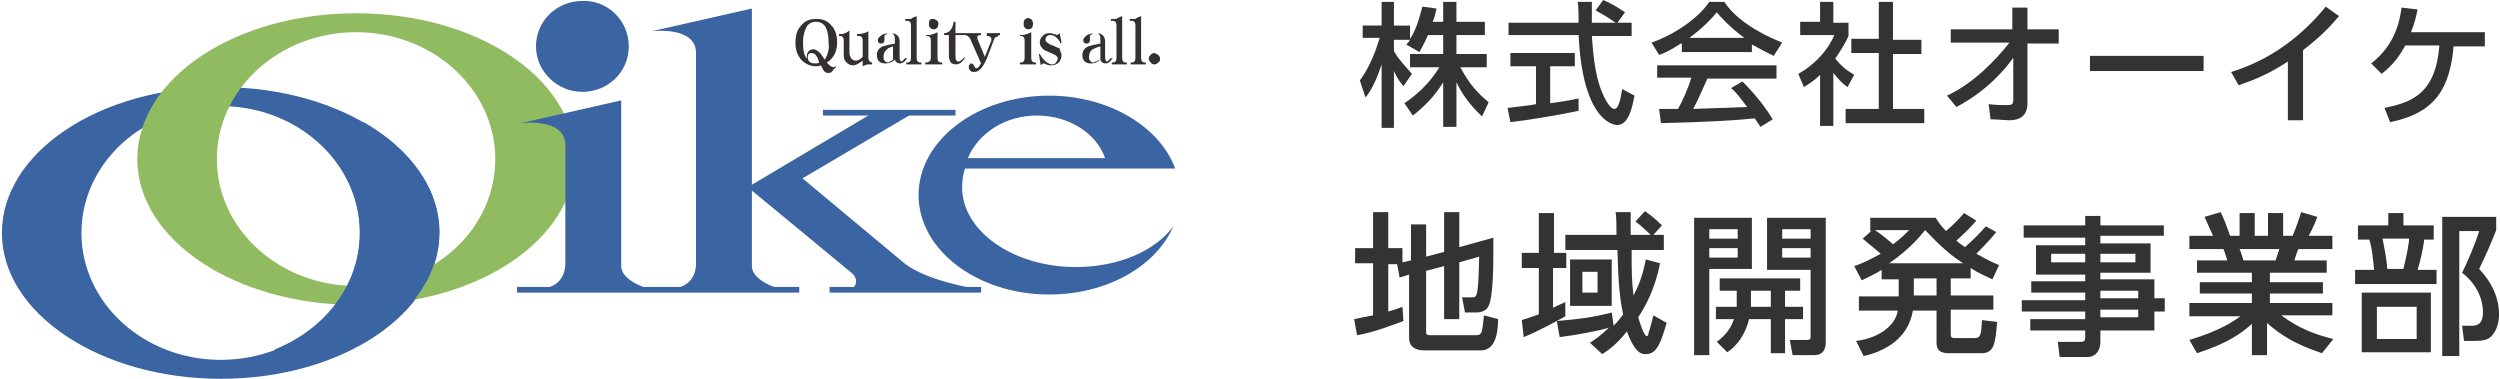 <?xml version="1.0" encoding="utf-8"?>
<!-- Generator: Adobe Illustrator 25.4.1, SVG Export Plug-In . SVG Version: 6.00 Build 0)  -->
<svg version="1.1" id="レイヤー_1" xmlns="http://www.w3.org/2000/svg" xmlns:xlink="http://www.w3.org/1999/xlink" x="0px"
	 y="0px" width="264px" height="40px" viewBox="0 0 264 40" style="enable-background:new 0 0 264 40;" xml:space="preserve">
<style type="text/css">
	.st0{fill:#333333;}
	.st1{fill:#343031;}
	.st2{fill:#3B64A2;}
	.st3{fill:#91BB61;}
</style>
<g>
	<path class="st0" d="M150.8,3.7c-0.4,0.9-0.7,1.4-0.9,1.8l-1.4-0.8c0.1-0.1,0.3-0.3,0.4-0.5h-1.7v1.2c0.5,0.9,1.3,1.7,1.9,2.4
		l-0.9,1.3c-0.4-0.5-0.7-0.9-1-1.6v6h-1.3V6.8c-0.4,1.2-0.9,2.5-1.7,3.5l-0.6-1.8c1.1-1.5,1.7-3.2,2.1-4.5h-1.8V2.7h2V0.2h1.3v2.5
		h1.7v1.4c0.4-0.6,0.8-1.4,1.3-3.4l1.5,0.2c-0.1,0.4-0.2,0.9-0.4,1.4h1.1V0.2h1.4v2.1h3v1.4h-3v2h3.2v1.4h-2.8c1,1.8,1.7,2.6,3,3.7
		l-0.7,1.5c-0.5-0.5-1.8-1.7-2.7-3.6v4.7h-1.4V8.7c-0.9,1.4-1.8,2.4-3.2,3.5l-0.9-1.3c1.2-0.8,2.6-2,3.7-3.8h-3.1V5.7h3.5v-2H150.8z
		"/>
	<path class="st0" d="M170.8,2.4h1.5v1.4h-4.2c0.1,1.1,0.2,3.9,1.1,6c0.1,0.2,0.7,1.7,1.3,1.7c0.5,0,0.7-1.5,0.8-2.1l1.3,0.7
		c-0.2,1.1-0.6,3.1-1.8,3.1c-0.8,0-3.7-1-4.1-9.5h-7.4V2.4h7.4c0-0.3,0-1.9-0.1-2.2h1.5c0,0.9,0,1.7,0,2.2h2.5
		c-0.7-0.5-1.2-0.8-2.1-1.3l0.8-1.1c0.7,0.3,1.6,0.8,2.3,1.3L170.8,2.4z M159.2,11.4c0.8-0.1,2.6-0.3,3-0.4V7h-2.7V5.6h6.8V7h-2.6
		v3.9c1.6-0.2,2.5-0.4,3-0.5v1.3c-2.3,0.5-5.5,1-7.2,1.2L159.2,11.4z"/>
	<path class="st0" d="M177.5,4.6c-1.1,0.7-1.7,1-2.3,1.2l-0.8-1.3c2.3-0.8,4.9-2.5,6.1-4.3h1.6c1,1.6,3.3,3.2,6.1,4.3l-0.9,1.4
		c-0.6-0.3-1.4-0.7-2.3-1.2v0.8h-7.4V4.6z M185.9,13.4c-0.2-0.3-0.3-0.5-0.6-0.9c-1.9,0.2-5.1,0.4-9.9,0.5l-0.2-1.5c0.3,0,1.6,0,2,0
		c0.4-0.7,1.1-2.2,1.4-3.3h-3.6V6.9h12.6v1.4h-7.3c-0.5,1.1-1,2.3-1.5,3.2c2.6-0.1,2.9-0.1,5.7-0.2c-0.7-0.9-1-1.4-1.7-2l1.2-0.7
		c0.4,0.4,2,2,3.2,4L185.9,13.4z M184.2,4c-1.5-1.1-2.6-2.3-2.9-2.7c-0.6,0.7-1.3,1.5-2.9,2.7H184.2z"/>
	<path class="st0" d="M193.6,13.3h-1.4V7.9c-0.8,0.8-1.3,1-1.7,1.3l-0.6-1.4c1.8-1,3.2-2.6,3.8-4.1h-3.6V2.3h2.1V0.2h1.4v2.2h1.6
		v1.4c-0.2,0.5-0.6,1.2-1.4,2.4c0.7,0.8,1,1.1,2,1.7l-0.7,1.3c-0.7-0.5-1-0.9-1.5-1.5V13.3z M198.4,0.2h1.5v4h3v1.5h-3v5.8h3.3v1.5
		h-8.3v-1.5h3.5V5.6h-2.9V4.1h2.9V0.2z"/>
	<path class="st0" d="M206,4.6V3.1h6.5V0.8h1.6v2.3h3.3v1.5h-3.3l0,6.3c0,1.7-1.3,1.8-2,1.8c-0.3,0-1.2-0.1-1.9-0.1l-0.2-1.6
		c0.8,0.1,1.4,0.1,1.9,0.1c0.6,0,0.7-0.1,0.7-0.6l0-4.4c-0.7,1-2.6,3.4-6,5.2l-1-1.2c2.8-1.3,5.1-3.7,6.6-5.6H206z"/>
	<path class="st0" d="M232.7,5.9v1.6h-12V5.9H232.7z"/>
	<path class="st0" d="M243.3,12.7h-1.7V6.5c-2.3,1.5-3.8,2-5.2,2.5l-0.8-1.4c4-1.2,7.4-3.7,10-6.9l1.4,1c-1.1,1.3-2,2.2-3.8,3.6
		V12.7z"/>
	<path class="st0" d="M251.8,11.4c2.9-0.6,5.4-1.5,5.8-6.6H254c-0.5,0.9-1.1,1.9-2.5,3l-1.1-1.1c1.9-1.5,2.9-3.4,3.2-5.9l1.7,0.2
		c-0.2,0.9-0.3,1.4-0.7,2.4h7.8v1.5h-3.3c-0.4,4.3-1.8,7-6.7,8L251.8,11.4z"/>
	<path class="st0" d="M147.8,27.9h-1.2v5c0.7-0.2,1-0.3,1.5-0.5l0.1,1.5c-1.1,0.4-3.1,1.2-4.9,1.5l-0.3-1.7c0.5-0.1,0.9-0.2,2-0.4
		v-5.5h-1.9v-1.6h1.9v-3.8h1.6v3.8h1.5v1.5l0.9-0.2v-3.8h1.6v3.4l1.9-0.5v-4.2h1.6v3.7l3.6-1c0,0.4,0,0.8,0,1.3c0,1.3,0,4.9-0.5,5.9
		c-0.2,0.5-0.8,0.7-1.3,0.7h-1.2l-0.3-1.6h1c0.6,0,0.7,0,0.8-4.3l-2.1,0.6v6h-1.6v-5.6l-1.9,0.5v6.5c0,0.3,0.3,0.3,0.4,0.3h4.9
		c0.3,0,0.5-0.1,0.6-0.5c0.1-0.4,0.2-1.6,0.2-1.6l1.5,0.4c0,1.7-0.4,3.3-1.8,3.3h-6c-0.8,0-1.6-0.3-1.6-1.3v-6.7l-1,0.3l-0.3-1.6
		L147.8,27.9z"/>
	<path class="st0" d="M160.7,33.8c0.3-0.1,0.7-0.2,1.8-0.6v-4.9h-1.8v-1.6h1.8v-4.2h1.6v4.2h1.3v1.6H164v4.2
		c0.8-0.4,0.9-0.4,1.3-0.6v1.5c-0.9,0.5-2.9,1.6-4.4,2.2L160.7,33.8z M170.4,34.4c0.2-0.2,0.5-0.5,1-1.2c-0.4-2-0.5-3.4-0.6-6.8
		h-5.5v-1.6h5.4c0-0.8,0-2-0.1-2.4h1.6c0,0.2,0,1.6,0,2.4h2.1c-0.8-0.8-1.3-1.2-1.6-1.4l1-1.1c0.3,0.2,0.9,0.6,1.8,1.5l-0.9,1h1.1
		v1.6h-3.4c0,2.2,0,3.2,0.2,4.8c0.8-1.5,1.1-2.8,1.3-3.8l1.5,0.4c-0.5,2.6-1.5,4.5-2.3,5.7c0.1,0.4,0.6,2,0.9,2
		c0.1,0,0.2-0.2,0.2-0.4c0.1-0.2,0.4-1.4,0.5-1.8l1.4,0.8c-0.6,2-1,3.3-2.2,3.3c-0.4,0-1.1,0-2-2.4c-1.1,1.4-2,2-2.6,2.4l-1.3-1.2
		c0.6-0.4,1.2-0.8,2-1.6c-0.9,0.3-3.5,0.8-5.2,1l-0.3-1.7c2.4-0.2,3.9-0.4,5.8-0.9L170.4,34.4z M170.2,27.4v4.9h-4.4v-4.9H170.2z
		 M167.1,28.7v2.2h1.6v-2.2H167.1z"/>
	<path class="st0" d="M178.9,23h6.1v5.4h-4.5v9.1h-1.6V23z M180.5,24.2v1h3v-1H180.5z M180.5,26.2v1h3v-1H180.5z M183.4,32.4
		c0-0.1,0-0.2,0-0.3v-1.4h-1.8v-1.3h8.5v1.3h-1.6v1.7h1.9v1.3h-1.9v3.6H187v-3.6h-2.3c-0.2,0.8-0.7,2.4-2.3,3.5l-1.1-1.1
		c0.5-0.4,1.4-1.1,1.8-2.4h-1.9v-1.3H183.4z M187,32.4v-1.7h-2.1v1.7H187z M186.6,23h6.2v13.1c0,0.3,0,1.4-1.2,1.4h-2.3l-0.3-1.6
		h1.8c0.3,0,0.4-0.1,0.4-0.3v-7.1h-4.6V23z M188.2,24.2v1h3v-1H188.2z M188.2,26.2v1h3v-1H188.2z"/>
	<path class="st0" d="M210.8,24.5c-0.3,0.4-0.9,1.1-2.1,2.3c0.6,0.3,1.2,0.7,2.4,1.2l-0.7,1.5c-0.8-0.4-1.4-0.6-2.3-1.2v1.1h-2.1
		v1.8h4.5v1.5h-4.5v2.6c0,0.3,0.1,0.4,0.4,0.4h2.1c0.7,0,0.7-0.4,0.8-1.9l1.6,0.2c-0.2,2.3-0.3,3.3-1.7,3.3h-3.3
		c-0.7,0-1.4-0.1-1.4-1.1v-3.4H202c-0.5,3-3,4.3-5.2,4.8l-0.8-1.6c2.5-0.3,4.2-1.7,4.4-3.2h-4.1v-1.5h4.2v-1.8h-1.8v-1
		c-0.8,0.5-1.3,0.7-2.1,1.1l-0.8-1.5c0.9-0.3,1.5-0.6,2.8-1.3c-0.3-0.3-1.1-0.9-1.9-1.6l0.9-0.8h-0.1v-1.4h6.9
		c0.4,0.6,0.6,0.9,1.1,1.4c0.8-0.7,1.4-1.3,1.9-1.9l1.3,0.8c-0.6,0.7-1.3,1.4-2.1,2.1c0.3,0.3,0.5,0.4,0.9,0.7
		c0.9-0.8,1.6-1.5,2.2-2.2L210.8,24.5z M198,24.3c0.9,0.6,1.8,1.4,1.9,1.5c0.8-0.6,1.1-0.9,1.7-1.5H198z M207.3,27.8
		c-1.9-1.2-3.3-2.8-4-3.5c-0.6,0.7-1.5,1.9-3.8,3.5H207.3z M204.5,29.4h-2.4v1.8h2.4V29.4z"/>
	<path class="st0" d="M228.5,24.9h-6.7v0.8h5.3v3.1h-5.3v0.7h5.7v2h1.1v1.4h-1.1v2h-5.7v1.2c0,0.8-0.4,1.6-1.4,1.6h-2.9l-0.2-1.6
		h2.4c0.4,0,0.5-0.1,0.5-0.5v-0.7h-5.8v-1.2h5.8v-0.8h-6.7v-1.2h6.7v-0.8h-5.7v-1.2h5.7v-0.7H215v-3.1h5.2v-0.8h-6.5v-1.3h6.5v-1
		h1.6v1h6.7V24.9z M220.2,26.8h-3.6v0.9h3.6V26.8z M225.5,26.8h-3.7v0.9h3.7V26.8z M225.8,30.7h-4v0.8h4V30.7z M225.8,32.7h-4v0.8h4
		V32.7z"/>
	<path class="st0" d="M245.2,37.3c-1.7-0.6-3.7-1.3-5.8-3.2v3.4h-1.6v-3.3c-1,0.9-2.4,2-5.8,3.1l-0.8-1.4c3.3-1,4.7-2,5.4-2.5h-5.4
		V32h6.6v-1h-5.5v-1.2h5.5v-1H232v-1.3h3.2c-0.1-0.3-0.3-1-0.4-1.2h-3.6v-1.4h2.5c-0.1-0.2-0.6-1.3-0.9-2l1.7-0.5
		c0.4,0.8,0.6,1.4,1,2.5h1v-2.4h1.6v2.4h1.4v-2.4h1.6v2.4h1c0.3-0.7,0.7-1.8,0.9-2.5l1.7,0.5c0,0.1-0.4,1.1-0.9,2h2.5v1.4h-3.6
		c-0.1,0.2-0.4,1.1-0.4,1.2h3.4v1.3h-6v1h5.6V31h-5.6v1h6.6v1.3h-5.4c1.9,1.4,3.5,2,5.5,2.5L245.2,37.3z M240.3,27.5
		c0.1-0.3,0.2-0.6,0.4-1.2h-4.2c0.1,0.2,0.4,1.1,0.4,1.2H240.3z"/>
	<path class="st0" d="M252.2,23.8v-1.3h1.6v1.3h3.2v1.5h-1c-0.1,0.9-0.4,2.2-0.7,3.2h2v1.5h-8.6v-1.5h2c-0.1-1.1-0.2-2.3-0.5-3.2
		H249v-1.5H252.2z M256.7,37.2h-7.3v-6.3h7.3V37.2z M255.2,32.4H251v3.4h4.2V32.4z M253.8,28.4c0.3-1.2,0.6-2.7,0.6-3.2h-2.8
		c0.2,1.1,0.4,1.9,0.5,3.2H253.8z M257.9,37.5V22.9h5.7v1.4c-0.8,2-0.9,2.2-1.8,4.1c1.6,1.7,2.1,3.4,2.1,4.8c0,0.9-0.3,1.8-0.8,2.3
		c-0.4,0.4-0.9,0.5-1.8,0.5h-1.1l-0.2-1.6h1c0.5,0,1.2-0.1,1.2-1.4c0-1.7-0.9-3.2-2.2-4.2c0.6-1.2,1.4-3.1,1.8-4.4h-2.1v13.2H257.9z
		"/>
</g>
<g>
	<path class="st1" d="M87.1,6.3c-0.3-0.4-0.4-0.6-0.5-0.7c-0.2-0.2-0.5-0.4-0.7-0.4c-0.2,0-0.4,0.1-0.5,0.2
		c-0.1,0.1-0.2,0.3-0.2,0.5c0,0.1,0,0.2,0,0.3c-0.3-0.4-0.4-0.9-0.4-1.7c0-0.6,0.1-1.1,0.3-1.5c0.2-0.5,0.6-0.7,1.1-0.7
		c0.4,0,0.8,0.2,1,0.6c0.2,0.4,0.3,0.9,0.3,1.6C87.6,5.2,87.4,5.8,87.1,6.3 M87.8,2.7C87.4,2.2,86.9,2,86.2,2
		c-0.7,0-1.2,0.2-1.6,0.7c-0.4,0.4-0.6,1-0.6,1.8c0,0.8,0.2,1.3,0.6,1.8c0.4,0.4,0.9,0.7,1.6,0.7c0.1,0,0.3,0,0.5-0.1
		c0.2,0.5,0.4,0.8,0.7,0.8c0.2,0,0.4,0,0.5-0.2c0.1-0.1,0.2-0.3,0.4-0.4l-0.1-0.1C88.2,7,88.1,7.1,88,7.1c-0.2,0-0.4-0.2-0.7-0.5
		c0.4-0.2,0.6-0.5,0.8-0.8c0.2-0.4,0.3-0.8,0.3-1.3C88.4,3.7,88.2,3.1,87.8,2.7z M86.2,6.7c-0.2,0-0.4,0-0.6-0.1
		c-0.2-0.1-0.3-0.3-0.3-0.5c0-0.1,0-0.3,0.1-0.4c0.1-0.1,0.2-0.1,0.3-0.1c0.2,0,0.4,0.1,0.5,0.3c0.1,0.1,0.2,0.3,0.3,0.7
		C86.5,6.6,86.4,6.7,86.2,6.7z"/>
	<path class="st1" d="M92.3,6.8c-0.3,0-0.4,0-0.6,0c-0.2,0-0.4,0.1-0.6,0.2V6.4c-0.4,0.3-0.7,0.5-1,0.5c-0.3,0-0.5-0.1-0.7-0.3
		c-0.2-0.2-0.3-0.4-0.3-0.7V4.3c0-0.3-0.1-0.5-0.4-0.5h-0.1V3.6c0.3,0,0.5,0,0.6-0.1c0.1,0,0.3-0.1,0.5-0.3v2.4
		c0,0.2,0.1,0.4,0.2,0.6c0.1,0.1,0.3,0.2,0.5,0.2c0.2,0,0.4-0.1,0.7-0.4V4.3c0-0.3-0.1-0.5-0.4-0.5h-0.2V3.6c0.4,0,0.9-0.1,1.2-0.3
		v2.8c0,0.3,0.2,0.5,0.4,0.5V6.8"/>
	<path class="st1" d="M93.8,6.6c-0.2,0-0.3-0.1-0.4-0.2c-0.1-0.1-0.1-0.3-0.1-0.4c0-0.3,0.1-0.6,0.4-0.8C93.7,5.1,94,5,94.3,4.9v1.4
		C94.1,6.5,93.9,6.5,93.8,6.6 M95.5,6.2c-0.1,0.2-0.3,0.3-0.3,0.3c-0.1,0-0.2-0.2-0.2-0.4V4.4c0-0.3-0.1-0.6-0.3-0.7
		c-0.2-0.2-0.5-0.2-0.8-0.2c-0.3,0-0.6,0.1-0.8,0.2c-0.2,0.2-0.4,0.3-0.4,0.5c0,0.1,0,0.3,0.1,0.3c0.1,0.1,0.1,0.1,0.2,0.1
		c0.1,0,0.2,0,0.3-0.1c0.1-0.1,0.1-0.2,0.1-0.3c0,0,0-0.1,0-0.2c0-0.1,0-0.1,0-0.2c0-0.1,0.1-0.1,0.2-0.2c0.1-0.1,0.2-0.1,0.4-0.1
		c0.2,0,0.3,0,0.4,0.2c0.1,0.1,0.1,0.3,0.1,0.5v0.4c-0.6,0.1-1,0.2-1.3,0.3c-0.4,0.2-0.6,0.5-0.6,0.9c0,0.6,0.3,0.9,0.9,0.9
		c0.3,0,0.7-0.1,1-0.4c0.1,0.3,0.3,0.4,0.6,0.4c0.1,0,0.3-0.1,0.4-0.2c0.1-0.1,0.2-0.2,0.3-0.4L95.5,6.2z"/>
	<path class="st1" d="M97.5,6.8h-1.8V6.6h0.1c0.3,0,0.4-0.2,0.4-0.5V2.7c0-0.3-0.1-0.5-0.4-0.5h-0.2V2c0.3,0,0.5,0,0.6,0
		c0.1-0.1,0.3-0.2,0.6-0.3v4.4c0,0.3,0.1,0.5,0.4,0.5h0.1V6.8"/>
	<path class="st1" d="M99.1,2.5c0,0.2-0.1,0.3-0.1,0.4c-0.1,0.1-0.2,0.2-0.4,0.2c-0.2,0-0.3-0.1-0.4-0.2c-0.1-0.1-0.1-0.2-0.1-0.4
		c0-0.2,0-0.3,0.1-0.4C98.3,2,98.4,2,98.6,2c0.1,0,0.2,0.1,0.4,0.2C99,2.2,99.1,2.4,99.1,2.5 M99.5,6.8h-1.8V6.6h0.1
		c0.3,0,0.5-0.2,0.5-0.5V4.3c0-0.3-0.1-0.5-0.4-0.5h-0.1V3.7c0.3,0,0.5,0,0.7-0.1c0.1,0,0.3-0.1,0.5-0.2v2.7c0,0.3,0.1,0.5,0.4,0.5
		h0.1V6.8z"/>
	<path class="st1" d="M101.9,6.1c-0.3,0.5-0.6,0.7-1,0.7c-0.2,0-0.4-0.1-0.5-0.2c-0.1-0.2-0.2-0.4-0.2-0.7V3.7h-0.5V3.5
		c0.5,0,0.9-0.4,1-1.2h0.2v1.2h1v0.2h-1V6c0,0.3,0.1,0.5,0.3,0.5c0.2,0,0.4-0.2,0.7-0.5L101.9,6.1"/>
	<path class="st1" d="M105.7,3.7c-0.2,0-0.3,0-0.4,0.2C105.1,3.9,105,4,105,4.1l-0.8,2.1c-0.4,0.9-0.8,1.4-1.3,1.4
		c-0.2,0-0.3,0-0.4-0.1c-0.1-0.1-0.2-0.2-0.2-0.4c0-0.1,0-0.2,0.1-0.3c0.1-0.1,0.1-0.1,0.2-0.1c0.1,0,0.2,0.1,0.3,0.3
		c0,0.1,0.1,0.2,0.2,0.2c0.2,0,0.3-0.2,0.5-0.5l-1.1-2.5c-0.1-0.3-0.4-0.5-0.6-0.5V3.5h1.7v0.2c-0.3,0-0.4,0.1-0.4,0.2
		c0,0.1,0,0.2,0.1,0.4l0.7,1.7l0.6-1.5c0.1-0.2,0.1-0.3,0.1-0.3c0-0.3-0.2-0.4-0.5-0.4V3.5h1.4V3.7"/>
	<path class="st1" d="M109.1,2.5c0,0.2-0.1,0.3-0.1,0.4c-0.1,0.1-0.2,0.2-0.4,0.2c-0.2,0-0.3-0.1-0.4-0.2c-0.1-0.1-0.1-0.2-0.1-0.4
		c0-0.2,0-0.3,0.1-0.4c0.1-0.1,0.2-0.2,0.4-0.2c0.1,0,0.2,0.1,0.4,0.2C109,2.2,109.1,2.4,109.1,2.5 M109.5,6.8h-1.8V6.6h0.1
		c0.3,0,0.4-0.2,0.4-0.5V4.3c0-0.3-0.1-0.5-0.4-0.5h-0.1V3.7c0.3,0,0.5,0,0.7-0.1c0.1,0,0.3-0.1,0.5-0.2v2.7c0,0.3,0.1,0.5,0.4,0.5
		h0.1V6.8z"/>
	<path class="st1" d="M112.1,5.8c0,0.3-0.1,0.6-0.3,0.8c-0.2,0.2-0.5,0.3-0.8,0.3c-0.2,0-0.3,0-0.5-0.1c-0.2-0.1-0.3-0.1-0.3-0.1
		c-0.1,0-0.2,0.1-0.3,0.2l-0.2-1.2l0.1,0c0.4,0.7,0.8,1,1.2,1.1c0.2,0,0.4,0,0.5-0.2c0.1-0.1,0.2-0.3,0.2-0.4c0-0.2-0.2-0.4-0.5-0.5
		l-0.9-0.4c-0.3-0.2-0.5-0.5-0.5-0.8c0-0.3,0.1-0.5,0.3-0.7c0.2-0.2,0.4-0.3,0.7-0.3c0.1,0,0.3,0,0.5,0.1c0.2,0,0.3,0.1,0.3,0.1
		c0.1,0,0.2-0.1,0.3-0.2l0.2,1l-0.1,0.1c-0.1-0.3-0.3-0.5-0.4-0.6c-0.2-0.2-0.4-0.3-0.7-0.3c-0.3,0-0.5,0.2-0.5,0.5
		c0,0.2,0.2,0.3,0.5,0.5c0.2,0.1,0.3,0.1,0.5,0.2c0.2,0.1,0.4,0.2,0.5,0.2C111.9,5.2,112,5.5,112.1,5.8"/>
	<path class="st1" d="M115.5,6.6c-0.2,0-0.3-0.1-0.4-0.2c-0.1-0.1-0.1-0.3-0.1-0.4c0-0.3,0.1-0.6,0.4-0.8c0.2-0.1,0.4-0.2,0.8-0.3
		v1.4C115.8,6.5,115.6,6.5,115.5,6.6 M117.2,6.2c-0.1,0.2-0.3,0.3-0.3,0.3c-0.1,0-0.2-0.2-0.2-0.4V4.4c0-0.3-0.1-0.6-0.3-0.7
		c-0.2-0.2-0.5-0.2-0.8-0.2c-0.3,0-0.6,0.1-0.8,0.2c-0.2,0.2-0.4,0.3-0.4,0.5c0,0.1,0,0.3,0.1,0.3c0.1,0.1,0.1,0.1,0.2,0.1
		c0.1,0,0.2,0,0.3-0.1c0.1-0.1,0.1-0.2,0.1-0.3c0,0,0-0.1,0-0.2c0-0.1,0-0.1,0-0.2c0-0.1,0.1-0.1,0.2-0.2c0.1-0.1,0.2-0.1,0.4-0.1
		c0.2,0,0.3,0,0.4,0.2c0.1,0.1,0.1,0.3,0.1,0.5v0.4c-0.6,0.1-1,0.2-1.3,0.3c-0.4,0.2-0.6,0.5-0.6,0.9c0,0.6,0.3,0.9,0.9,0.9
		c0.3,0,0.7-0.1,1-0.4c0.1,0.3,0.3,0.4,0.6,0.4c0.1,0,0.3-0.1,0.4-0.2c0.1-0.1,0.2-0.2,0.3-0.4L117.2,6.2z"/>
	<path class="st1" d="M119.2,6.8h-1.8V6.6h0.1c0.3,0,0.4-0.2,0.4-0.5V2.7c0-0.3-0.1-0.5-0.4-0.5h-0.2V2c0.3,0,0.5,0,0.6,0
		c0.1-0.1,0.3-0.2,0.6-0.3v4.4c0,0.3,0.1,0.5,0.4,0.5h0.1V6.8"/>
	<path class="st1" d="M121.2,6.8h-1.8V6.6h0.1c0.3,0,0.4-0.2,0.4-0.5V2.7c0-0.3-0.1-0.5-0.4-0.5h-0.2V2c0.3,0,0.5,0,0.6,0
		c0.1-0.1,0.3-0.2,0.6-0.3v4.4c0,0.3,0.1,0.5,0.4,0.5h0.1V6.8"/>
	<path class="st1" d="M122.5,6.2c0,0.1,0,0.3-0.2,0.4c-0.1,0.1-0.2,0.2-0.4,0.2c-0.2,0-0.3-0.1-0.4-0.2c-0.1-0.1-0.2-0.3-0.2-0.4
		c0-0.2,0.1-0.3,0.2-0.4c0.1-0.1,0.2-0.2,0.4-0.2c0.1,0,0.2,0.1,0.4,0.2C122.4,5.9,122.5,6,122.5,6.2"/>
	<path class="st2" d="M23.3,9.2c-12.8,0-23.1,6.9-23.1,15.4C0.2,33.1,10.6,40,23.3,40c12.8,0,23.1-6.9,23.1-15.4
		C46.4,16.1,36.1,9.2,23.3,9.2 M23.3,38c-8.1,0-14.7-6-14.7-13.4c0-7.4,6.6-13.4,14.7-13.4c8.1,0,14.7,6,14.7,13.4
		C38.1,32,31.5,38,23.3,38z"/>
	<path class="st3" d="M37.6,1.4c-12.8,0-23.1,6.9-23.1,15.4c0,8.5,10.3,15.4,23.1,15.4c12.8,0,23.1-6.9,23.1-15.4
		C60.7,8.3,50.4,1.4,37.6,1.4 M37.6,30.2c-8.1,0-14.7-6-14.7-13.4c0-7.4,6.6-13.4,14.7-13.4c8.1,0,14.7,6,14.7,13.4
		C52.3,24.2,45.8,30.2,37.6,30.2z"/>
	<path class="st2" d="M30.3,39.2c9.3-2,16.1-7.8,16.1-14.7c0-4.6-3.1-8.8-8-11.6l-2.3,5c1.2,2,1.9,4.2,1.9,6.6
		c0,5.6-3.7,10.3-9,12.4L30.3,39.2"/>
	<path class="st2" d="M66.4,4.9c0,2.7-2.2,4.8-4.9,4.8c-2.7,0-4.9-2.2-4.9-4.8c0-2.7,2.2-4.8,4.9-4.8C64.2,0,66.4,2.2,66.4,4.9"/>
	<rect x="54.6" y="30.3" class="st2" width="29.8" height="0.6"/>
	<rect x="87.6" y="30.3" class="st2" width="16" height="0.6"/>
	<rect x="86.9" y="11.6" class="st2" width="14" height="0.6"/>
	<path class="st2" d="M65.6,10.6L55,13c0,0,4.7-0.6,4.7,2.3c0,2.9,0,11.2,0,12.5c0,1.4-0.8,2.7-2.9,2.7h11.7c0,0-2.9-0.8-2.9-2.4
		C65.6,26.4,65.6,10.6,65.6,10.6"/>
	<path class="st2" d="M79.4,0.9L68.8,3.3c0,0,4.7-0.6,4.7,2.3c0,2.9,0,20.8,0,22.2c0,1.4-0.8,2.7-2.9,2.7h11.7c0,0-2.9-0.8-2.9-2.4
		C79.4,26.4,79.4,0.9,79.4,0.9"/>
	<polyline class="st2" points="82.6,20.1 78.4,20.1 92.2,11.9 96.5,11.9 82.6,20.1 	"/>
	<path class="st2" d="M79,19.8c0,0,10.2,8.4,10.9,9c0.8,0.6,0.6,1.7-0.3,1.7h13.5c0,0-5.2-0.8-7.6-2.7c-2.4-2-11.4-9.5-11.4-9.5
		L79,19.8"/>
	<path class="st2" d="M113.6,28.2c-6.6,0-12-3.8-12-8.4c0-0.7,0.1-1.4,0.3-2h22.2c-1.6-4.4-7-7.7-13.3-7.7
		c-7.6,0-13.8,4.7-13.8,10.5c0,5.8,6.2,10.5,13.8,10.5c6.1,0,11.3-3,13.1-7.2C122,26.5,118.1,28.2,113.6,28.2 M109.5,12.2
		c3.4,0,6.3,1.9,7.2,4.5h-14.5C103.3,14.1,106.1,12.2,109.5,12.2z"/>
</g>
</svg>
